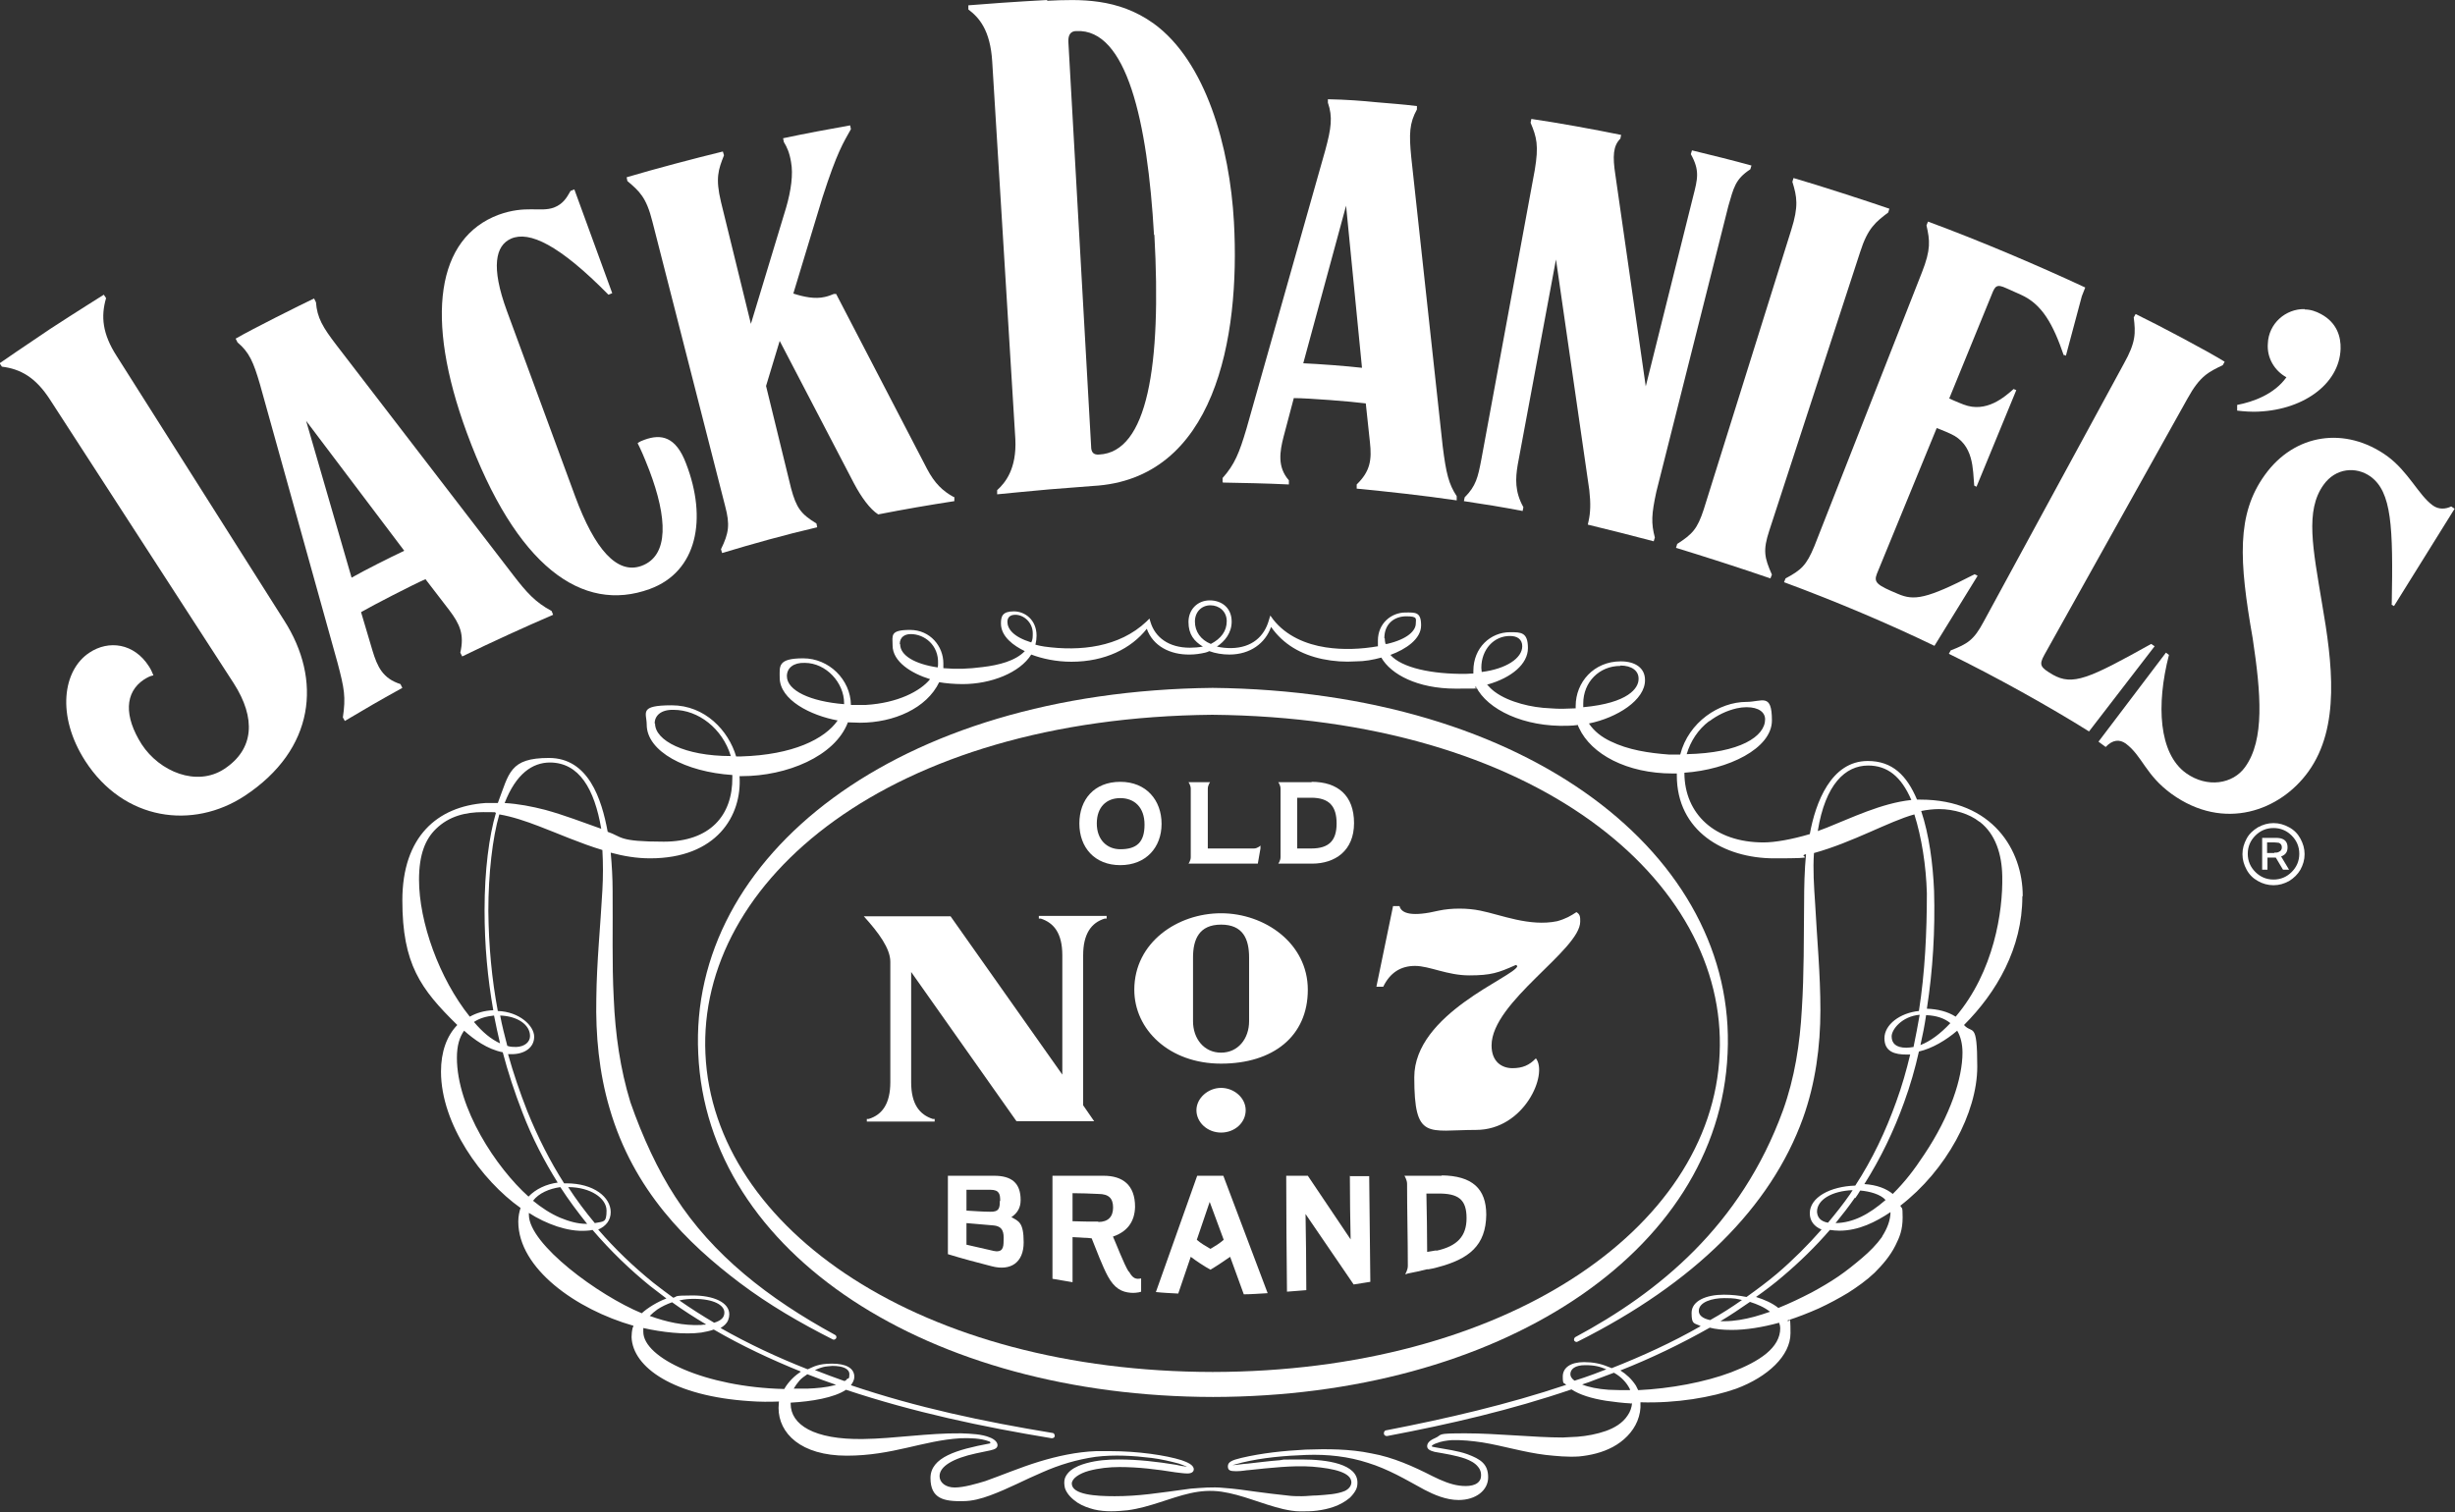 <?xml version="1.0" encoding="UTF-8"?>
<svg id="Logos" xmlns="http://www.w3.org/2000/svg" version="1.1" viewBox="0 0 648 399.2">
  <rect x="0" y="0" width="648" height="399.2" fill="#333333" stroke="none"/>
  <!-- Generator: Adobe Illustrator 29.6.1, SVG Export Plug-In . SVG Version: 2.1.1 Build 9)  -->
  <defs>
    <style>
      .st0, .st1 {
        fill: #fff;
      }

      .st1 {
        fill-rule: evenodd;
      }
    </style>
  </defs>
  <g>
    <g>
      <path class="st0" d="M30.8,94c-3.8-5.9-4.2-10.5-2.8-15.3l-.6-.9s-7.5,4.7-14.1,9c-6.3,4.2-13.4,9.1-13.4,9.1l.6.9c4.9.6,8.9,2.8,12.7,8.7l48.5,74.9c5.9,9.2,5.4,17.4-2.5,22.6-7.3,4.8-17.1.7-21.8-6.5-4.7-7.4-4.5-13.7.6-17.1.8-.5,1.7-1,2.5-1.1-.4-.9-.6-1.5-1.2-2.4-3.9-6.1-10.6-7-15.7-3.6-7,4.6-8.8,16.6-1.1,28.6,10.2,15.8,28.4,18.2,42.1,9.2,18.6-12.3,20.4-30.7,10.4-46.3L30.8,94Z"/>
      <path class="st0" d="M91,190.3l-.5-.9c.8-5.4.4-7.6-1.4-14.4l-20.5-73.6c-1.7-5.8-2.8-8.4-5.9-11l-.5-1c4.3-2.5,17.1-8.9,20.7-10.6l.5,1c.3,4.1,1.8,6.6,5.4,11.3l46.8,60.9c3.4,4.4,5.7,7,10,9.3l.4,1c-7.2,3.1-16,7.1-24,11l-.5-1c1.1-4.8-.1-7.5-2.9-11.2l-6.3-8.2c-3.4,1.5-13.7,6.8-17,8.7l3,10.1c1.3,4.3,2.7,7.4,7.4,8.9l.5,1c-5.1,2.8-10.8,6.1-15.3,8.8ZM92.8,152.5c3.9-2.2,9.9-5.2,13.9-7.1l-25.9-34.3,12,41.4Z"/>
      <path class="st0" d="M151.6,50l10,27.4-1,.4c-13-13.2-20.9-16.9-25.7-14.8-4.1,1.8-5.4,7.4-1.1,19.1l18,48.9c5.2,14.1,11.1,20.7,17.5,18.4,7.4-2.7,6.8-12.8,2.1-25.2-1.6-4.1-2.2-5.4-3.1-7.2.5-.4,1.2-.7,1.8-.9,4.4-1.6,8.3-.9,11,6.3,5.6,14.5,3,28.5-9.6,33.1-17.8,6.5-35.3-5.9-48.3-41.3-11.2-30.5-7.9-51.4,8.4-57.5,7.2-2.6,11-.6,14.6-1.9,2.3-.9,3.3-2.4,4.4-4.4l1-.4Z"/>
      <path class="st0" d="M251.7,131.2c-2.9-1.6-5-3.6-7-7.4l-24-46.2h-.6c-.7.3-1.5.6-2.4.8-2.6.6-5.5,0-8.3-.9l7.7-25.4c3.9-12.1,5.5-14.4,7.5-18l-.2-1c-5.1.9-12.1,2.2-17.7,3.4l.2,1c.8,1.3,1.5,2.8,1.9,5.3.6,3.2,0,7.5-1.3,12l-9.3,30.7-7.9-32.2c-1.5-6.3-.7-8.5.8-12.3l-.3-1c-7.4,1.8-18,4.6-25.4,6.8l.2,1c3.2,2.7,5,4.3,6.6,10.7l19.2,75.1c1.3,4.9,1,7.1-1.1,11.4l.3,1c8.3-2.5,16.5-4.8,25.1-6.8l-.2-1c-4.1-2.5-5.3-4.1-6.7-9.3l-6.6-27,3.6-11.9,19.6,37.6c1.9,3.6,4.2,6.8,6.4,8.2,7.2-1.4,13-2.4,20.1-3.5v-1.1Z"/>
      <path class="st0" d="M276.4.2c8.6-.4,18.6-.8,28.1,6,13.8,10,20.1,32.6,21.2,52.4,1.7,30.9-5.1,68-37.3,69.7,0,0-8.8.7-11.5.9-3.6.3-13.7,1.3-13.7,1.3v-1.1c2.1-1.9,5.2-5.6,4.8-13.5l-6.1-99.6c-.5-8.4-3.5-11.7-6.3-13.8v-1.1c3.4-.3,13.1-1,20.8-1.4ZM304.6,62c-1.7-29.9-7.2-54.5-20.5-53.8-1.5,0-2.2,1-2.1,2.9l6,106.7c0,1.7.7,2.3,2.1,2.2,12.8-.6,16.5-23.5,14.6-58Z"/>
      <path class="st0" d="M322.7,127.2v-1c3.2-3.6,4.4-6.6,6.3-13l20.8-73.5c1.6-5.9,2-8.8.7-12.6v-.9c5,.1,8.9.4,12.9.8,3.3.3,6.6.5,10.6,1v.9c-2,3.6-2.1,6.5-1.5,12.6l8.3,76.3c.9,7.2,1.6,10,3.7,13.2v1.1c-8.9-1.3-18.1-2.3-26.4-3.1v-1.1c3.6-3.5,4-6.5,3.5-11.1l-1.1-10.3c-3.7-.5-15.2-1.4-19-1.4l-2.7,10.2c-1,3.9-1.7,8,1.4,11.5v1.1c-6.1-.3-12.2-.4-17.4-.5ZM343.9,95.9c4.4.2,11.2.7,15.6,1.2l-4.2-42.8-11.3,41.6Z"/>
      <path class="st0" d="M427.9,35.6l-.2,1c-1.9,1.9-2.1,4.6-1.3,9.7l8,55.7,12.5-50.1c1.2-4.7,1.8-6.9-.6-11.2l.3-1c4.6,1.1,11.4,2.8,15.7,4l-.3,1c-4,2.6-4.4,4.9-5.8,9.7l-19,75.4c-1.3,6-1.4,8.3-.4,12.1l-.3,1c-6.1-1.6-11.2-2.9-17.4-4.4l.2-.9c.5-2.2.6-4.7.2-8.2l-8.8-60.9-10.1,54.2c-.6,3.6-.8,7.1,1.5,11.2l-.2,1c-5.2-1-10.1-1.8-15.5-2.6l.2-1c3-3,3.5-5.3,4.4-10l14.1-76.4c1.1-6.5.5-8.7-1.1-12.5l.2-1c6.9,1,16.8,2.8,23.6,4.2Z"/>
      <path class="st0" d="M442.4,144.6l.3-1c4-2.6,5.3-3.9,7-9.1l23.1-73.8c2-6.3,1.5-8.8.3-12.7l.3-1c6.6,1.9,19.5,6.1,25.3,8.1l-.3,1c-3.3,2.5-5.4,4.1-7.4,10.4l-24,73.6c-1.7,5.2-1.3,7.1.7,11.6l-.4,1c-7.5-2.6-17.8-5.9-25-8.1Z"/>
      <path class="st0" d="M544.8,94c-2.9-8.5-5.8-13.7-11.4-16.2l-3.8-1.7c-2.6-1.2-3-.6-3.9,1.7l-11.2,27.4s2.2,1,3.8,1.6c6,2.3,10.8-2,13.2-4.1l.7.3-10.5,25.5-.6-.3c-.4-4.2,0-10.9-6.3-13.7-1.5-.7-3.6-1.5-3.6-1.5l-15.8,38.5c-.9,2.3.1,3,5.6,5.3,4.2,1.8,7.4,1.4,20.2-5.2l.8.4-11.4,18.5c-12-5.8-25.9-11.7-39.7-16.8l.4-1c4.1-2.2,5.5-3.4,7.6-8.5l28.4-72.3c2.4-6.1,2.1-8.4,1.2-12.4l.4-1c14.1,5.2,29.5,11.8,41.5,17.4l-.9,2.3-4.2,15.7-.7-.3Z"/>
      <path class="st0" d="M568.8,170.5l-17.4,22.6c-10.2-6.4-24.7-14.5-37-20.5l.5-.9c4.4-1.7,6.1-2.7,8.7-7.6l37-68.1c3.2-5.7,3.1-8.1,2.6-12.2l.5-.9c6,2.9,19.2,9.9,23.5,12.6l-.5.9c-3.7,1.8-6,2.8-9.3,8.8l-37.8,67.7c-1.5,2.7-1,3.3,2.2,5.2,5.3,3,9.5,1.1,26-8.1l.9.6Z"/>
      <path class="st0" d="M608.3,81.7c1.6,0,3,.5,4.3,1.2,4.3,2.3,5.3,6.1,5.2,9.2-.3,9.4-10.2,16.5-22.9,16.6-2.1,0-4.4-.3-4.4-.3v-1.5c4.2-.8,9.8-2.8,13-7.3-3.1-1.7-5.2-5.1-4.9-8.9.2-5.3,4.7-9.2,9.7-9.1Z"/>
      <path class="st0" d="M631.3,159.6c.4-20.7,0-29.7-5.6-33.8-3.8-2.7-9.2-2.3-12.4,2.2-4.9,6.8-2.8,16.8-.4,31.3,2.7,15.6,4.9,32.6-3.6,44.4-7.4,10.3-22.2,15.9-36.1,5.9-6.9-5-7.7-10-12.1-13.3-1.7-1.2-3.5-1-5.3.9l-1.9-1.4,17.8-23.5.8.6c-3.4,13.2-2.7,26,4.5,31.2,5.6,4,12.4,2.9,15.6-1.6,5.2-7.2,4.2-19.4,2-34-3.6-20.5-4.3-32.7,3.2-43.1,7.9-11,21.3-12.9,32.3-5,5.6,4.1,8.3,10.3,12,13,1.6,1.2,3.5,1,4.9.3l.9.6-16,25.7-.7-.4Z"/>
    </g>
    <path class="st0" d="M600.1,218.6c-1.9,0-3.5.7-4.8,2-1.3,1.3-2,2.9-2,4.8s.7,3.5,2,4.8c1.3,1.3,2.9,2,4.8,2s3.5-.7,4.8-2c1.3-1.3,2-2.9,2-4.8s-.7-3.5-2-4.8c-1.3-1.3-2.9-2-4.8-2ZM600.1,217.3c1.5,0,2.8.4,4.1,1.1,1.3.7,2.3,1.7,3,3,.7,1.3,1.1,2.6,1.1,4.1s-.4,2.8-1.1,4.1c-.7,1.2-1.7,2.2-3,3-1.3.7-2.6,1.1-4.1,1.1s-2.9-.4-4.1-1.1c-1.3-.7-2.3-1.7-3-3-.7-1.3-1.1-2.6-1.1-4.1s.4-2.8,1.1-4.1c.7-1.3,1.7-2.2,3-3,1.3-.7,2.6-1.1,4.1-1.1ZM597,221.2h3.5c.5,0,1,0,1.4.1,1.3.3,1.9,1.1,1.9,2.4s-.6,2-1.7,2.4l2.1,3.5h-1.6l-1.9-3.2h-2.2v3.2h-1.4v-8.4ZM600.3,225.1c.5,0,.9,0,1.2-.2.5-.2.8-.6.8-1.2s-.3-1-.8-1.2c-.3,0-.6-.1-1.1-.1h-2v2.8h1.9Z"/>
  </g>
  <g>
    <g>
      <path class="st0" d="M533.9,236.5c0-12-7.9-25.4-27-25.4s-.6,0-.9,0c-2.7-6.4-6.5-10.2-13-10.2-9.7,0-13.8,11-15.3,19.3-4.7,1.4-9.2,2.2-12.2,2.2-13,0-20.8-7.6-20.9-18.2,0,0,0-.1,0-.2,11.6-.8,23.1-6.4,23.1-13.8s-2.6-4.9-6.7-4.9c-7.2,0-15.3,5.3-17.5,13.9-1,0-2,0-3,0-5.3-.4-10.7-1.2-15.4-3.5-2.3-1.1-4.3-2.6-5.7-4.7,7.4-1.5,14.9-6.2,14.8-11.5,0-3.1-2.5-4.9-6.4-4.9-7.1,0-11.9,5.5-11.9,11.8s0,.4,0,.6c-2.2.1-4.4.2-6.6,0-2.7-.1-5.3-.5-7.8-1.2-2.5-.7-5-1.7-7-3.2-.8-.6-1.4-1.2-2-1.9,0,0,.2,0,.2,0,6.3-1.8,10.6-5.4,10.6-9.6s-1.8-4.2-4.7-4.2c-5.2,0-9.7,4.1-9.7,10.2,0,.2,0,.5,0,.7-.7,0-1.3.1-2,.1-9,.1-16.9-1.6-19.9-5,4.1-1.5,8.1-4.2,8.1-7.8s-1.5-3.4-4.1-3.4c-3.8,0-7.3,2.9-7.3,7.4s0,1,.1,1.5c-4.6.8-9.3,1-13.9.3-5.2-.8-10.4-3-13.8-7.3h0s-.8-1.1-.8-1.1l-.4,1.3c-1.2,4.2-4.4,7.2-9.9,7.3-1.3,0-2.5-.1-3.8-.4,2.1-1.4,3.9-3.6,3.9-6.6,0-3.6-2.6-5.6-5.8-5.6s-5.6,2.4-5.6,5.7,1.5,5.1,3.8,6.5c-1.1.2-2.3.3-3.4.3-5.7,0-9.2-2.8-10.4-6.7h0s0,0,0,0l-.3-1-.8.8c-7.2,6.8-17.5,7.9-26.9,6.6-.8-.1-1.6-.3-2.4-.5.2-.8.3-1.6.3-2.4,0-4.1-3-6.4-6-6.4s-3.4,1.3-3.4,3.2c0,3.5,3.4,5.9,6.3,7.3-2.5,2.6-6.9,3.7-11.1,4.2-3.9.5-6.8.6-10.4.3,0-.4,0-.9,0-1.3,0-4.4-3.4-8.8-8.8-8.8s-4.6,1.5-4.6,4.1c0,4.3,5,7.4,9.9,8.9-2.6,3.2-8.6,6.3-16.9,6.8-1.3,0-2.7,0-4,0-.1-6.7-5.8-12.3-12.6-12.3s-6.2,2.1-6.2,5.1c0,5.9,8.2,10,15.3,11.3-3.4,4.9-11.8,9.1-25.5,9.5-.4,0-.9,0-1.3,0-2-6.8-8.2-13.5-17-13.5s-6.6,2-6.6,5.1c0,7.1,10.3,12.5,22.6,13.3,0,.2,0,.4,0,.6.1,10.1-5.9,17-18.1,17s-10.9-1.3-14.8-2.6c-1.6-8.7-5.1-19.5-15.5-19.5s-10.5,4-13.5,11.9c-1.1,0-2.2,0-3.3,0-12.7.9-21.9,8.9-21.9,25.7s4.8,23.4,14.5,32.9c-2.8,2.9-4.3,7.1-4.3,12.3,0,13.9,10.7,28.7,21,36-.3.9-.6,2.2-.6,3.6,0,12.4,15.3,23.2,30.4,27.5,0,.2-.1.3-.2.5-.2.8-.3,1.7-.3,2.5.3,8,11.1,15.6,31.2,16.9,2.6.2,5.2.2,7.7.1,0,.5-.1,1-.1,1.7,0,6.7,5.9,12.6,18,12.6s20.1-4,30-4.6c2.4-.1,5.4,0,7.5.8.4.1.4.3.4.4,0,.1-.1.2-.3.2-8.5,1.6-15.5,3.6-15.5,9.1s3.6,6.2,8.6,6.1c2.5,0,4.9-.7,7.1-1.5,4.9-1.8,9.3-4.2,13.8-6.1,4.5-2,9.2-3.4,14.1-4.1,4.9-.6,9.9-.3,14.8.3,2.4.3,5,.9,7.2,1.5.6.2,1.6.6,2.1.8,0,0,0,0,0,0-.2,0-.4,0-.7-.1-.5,0-1.7-.3-2.2-.4-4.9-.8-10-1.4-15.1-1.4-2.9,0-5.7.2-8.6,1-1.4.4-2.8.9-4.1,1.9-.6.5-1.2,1.2-1.5,2-.3.9-.2,1.8,0,2.7.6,1.7,2,2.9,3.3,3.8,1.4.9,2.9,1.4,4.4,1.8,3,.7,6,.5,8.9.2,5.9-.8,11.1-3.3,16.5-4.5,2.7-.6,5.4-.8,8.2-.4,2.7.4,5.4,1.2,8.1,2.1,2.7.9,5.3,1.8,8.2,2.5,1.4.3,2.9.6,4.5.6,1.5,0,3,0,4.5-.2,2.9-.4,6-1.2,8.6-3.4.6-.6,1.2-1.3,1.6-2.1.3-.6.4-1.2.4-1.9,0-4.9-7.9-6.1-14.7-6.1s-4,0-5.8.2c-2.8.2-5.7.6-8.5.9-.7,0-3.3.4-4,.4,0,0,0,0,0,0,.6-.2,2-.5,2.6-.7,5.4-1.3,11.3-1.8,16.9-2,5.6-.2,11.1.4,16.3,2.1,2.6.8,5.1,1.9,7.5,3.1,2.4,1.2,4.8,2.6,7.4,4,2.5,1.3,5.7,2.7,9,2.7,4.5,0,7.8-2.5,7.8-6s-2-4.8-5.5-6.1c-2.5-.9-5.7-1.3-8.4-1.8-.6-.1-1-.2-1-.3,0-.2.6-.6,1.3-.8,1.2-.5,2.6-.7,3.9-.8,2.7-.1,5.5.2,8.2.6,5.5.9,10.9,2.6,16.7,3.3,2.9.3,5.7.6,8.8.4,3-.3,6.1-1,8.9-2.5,2.8-1.5,5.3-3.9,6.5-6.9.6-1.5.9-3.1.8-4.7,0,0,0-.1,0-.2,9.5.3,18.8-1.3,25.3-3.6,8.3-3.1,14.3-8.7,14.3-14.6s-.3-2.4-.8-3.4c2.8-.9,5.6-2,8.3-3.2,2.6-1.2,5.2-2.6,7.7-4.1,2.5-1.6,4.9-3.3,7-5.3,2.1-2.1,4.1-4.4,5.5-7.2,1.1-2.2,1.9-4.1,1.9-7.4s-.2-2.1-.6-3.1c12.1-9.3,20.3-24.5,20.3-36.7s-1.3-8.5-3.5-11c8.6-8.6,15.4-20.3,15.4-33.9ZM522.6,217c4.1,3.2,5.8,8.5,5.9,14.3.2,9.3-2.2,25.2-12.3,37.1-2.2-1.4-4.8-2-7.6-2.1,1.6-10.3,2.2-20.7,1.9-31.1-.3-7.2-1.3-14.8-3.4-21.1,1.5-.3,3.2-.5,4.7-.5,4,0,8.1,1.3,10.6,3.3ZM508.4,268c2.7.1,4.8.8,6.4,2.1-2.6,2.8-5.3,4.8-7.9,5.8.6-2.6,1.1-5.2,1.5-7.9ZM505.1,276.4c-.7.1-1.3.2-1.9.2-2.8,0-3.9-1.2-3.9-3s2.7-5.3,7.4-5.7c-.5,2.8-1,5.6-1.6,8.4ZM493.1,202.1c5,0,8.7,2.8,11.4,9.1-7.8.8-16,4.8-22.3,7.3-.8.3-1.6.6-2.4.9,2-12.4,7.3-17.3,13.3-17.3ZM451.2,190.4c2.1-1.6,4.6-2.8,7.2-3.4.9-.2,1.8-.3,2.6-.3,3.3,0,4.9,1.4,4.9,3.2,0,4.5-6.6,8.9-20.7,9.2,1-3.4,3-6.5,5.9-8.7ZM427.7,175.7c3,0,4.9,1.4,4.8,3.6,0,2.3-2.6,6.3-14.6,7.4,0-.3,0-.7,0-1,0-5.6,4.2-9.9,9.8-9.9ZM398.6,167.9c1.9,0,3.2.9,3.2,2.7,0,3.2-4.3,6-10.7,6.8,0-.4-.1-.7-.1-1.1,0-4.8,3.3-8.5,7.7-8.4ZM365.4,168.5c0-3.9,2.7-5.8,5.8-5.8s2.5.7,2.5,1.9c0,1.8-2,4.1-7.6,5.4-.1,0-.3,0-.4,0-.1-.5-.2-1-.2-1.5ZM315.4,164.1c0-2.6,1.8-4.3,4.1-4.3,2.3,0,4.3,1.6,4.3,4.2s-1.5,4.6-4.2,6c-2.7-1.1-4.2-3.3-4.2-5.9ZM265.9,164.2c0-1.2.7-1.9,2.1-1.9,2.2,0,4.6,2,4.6,4.9,0,.9,0,1.7-.4,2.4-4.8-1.5-6.3-3.6-6.3-5.5ZM237.5,170c0-1.8,1.3-2.6,2.9-2.6,3.6,0,7.4,2.9,7.2,7.8,0,.3,0,.7-.1,1-6.1-.9-9.9-3.2-9.9-6.1ZM207.7,178.5c0-2.2,1.8-3.6,4.7-3.5,5.7,0,10.4,5.3,10.4,10.6s0,.2,0,.3c-8.9-.7-15.1-3.6-15.1-7.4ZM172.8,191c0-2.1,1.7-3.7,5-3.6,6.5,0,12.9,4.9,15.1,12.2-12.2,0-20-4.1-20-8.6ZM145.1,201.3c7.8,0,11.8,7,13.6,17.5-4.8-1.7-9.7-3.6-14.8-5-3.5-.9-7.1-1.6-10.7-1.8,3-7.7,7.3-10.7,12-10.7ZM110.6,232.3c0-6.8,1.7-10.8,4.5-13.5,3.4-3.3,7.7-4.4,12.4-4.4s2.6,0,3.4.2c-1.8,6.1-3,15.1-3,25.7,0,9.3.8,17.9,2.3,26.4-2.4.1-4.4.7-6.2,1.7-8.1-10.1-13.4-25-13.4-36.2ZM131.9,268.1c4.6.1,8,2.4,8,5.4,0,1.6-1.4,2.8-3.6,2.9-.8,0-1.6,0-2.4-.3-.7-2.7-1.4-5.4-1.9-8.1ZM132.1,275.5c-2.6-1.2-4.7-3-7-5.7,1.5-1,3.3-1.5,5.3-1.7.5,2.5,1,4.9,1.6,7.4ZM120.6,279.3c0-3.3.7-5.5,1.9-7.2,2.6,2.3,6.1,4.9,10.2,5.7,1.4,5.3,3.1,10.5,5.2,15.9,2.6,6.8,5.8,12.9,9.3,18.5-3,.4-5.8,1.7-7.7,3.7-8.5-7.6-18.9-23.3-18.9-36.7ZM150,313.4c5.8,0,10.1,2.9,10.1,6.2s-.8,2.8-3.1,3.3c-2.5-3-4.9-6.2-7.1-9.6ZM155,323.1c0,0-.1,0-.2,0-2.4,0-4.7-.7-6.9-1.6-2.6-1.1-5-2.7-7.2-4.5,1.5-2,4.3-3.2,7.2-3.6,2.2,3.4,4.6,6.6,7,9.6ZM139.6,320.6c0-.1,0-.2,0-.4,2.3,1.5,4.8,2.7,7.5,3.6,2.5.8,5.1,1.3,7.8,1.1.5,0,1-.1,1.5-.2,4.8,5.6,9.9,10.5,15.2,14.8,1.4,1.1,2.9,2.2,4.3,3.3-2.4.9-5,2.5-6.5,3.9-11.4-4.7-29.8-18.2-29.8-26ZM179.4,343.3c1.2-.3,2.5-.4,3.7-.4,5.4,0,8.1,1.7,8.1,3.6,0,1.2-.7,2.1-2.7,2.7-3.2-1.9-6.2-3.8-9.2-5.9ZM186.3,349.7c-.4,0-.8,0-1.3.1-4.6.2-9.1-.8-13.5-2.4.6-.6,1.3-1.2,2-1.7,1.2-.8,2.5-1.4,3.9-1.9,2.9,2.1,5.9,4,8.9,5.8ZM169.8,351.5c0-.3,0-.6,0-.9,4.9,1.1,10.9,1.8,15.3,1.2,1.1-.2,2.2-.4,3.3-.8,7.4,4.3,15.1,7.9,23,11.1-1.5,1-3.2,2.5-4.4,4.6-20.9-.5-37.2-8.2-37.2-15.1ZM223.4,364.3c-.1.1-.3.2-.5.3-2.6-.9-5.2-1.9-7.8-2.9.7-.3,1.4-.6,2.2-.8.7-.2,1.6-.2,2.4-.3,2.9,0,4.5.8,4.5,2.2s-.3,1-.7,1.3ZM220.8,365.6c-.2,0-.3,0-.5.1-2.3.6-4.7.8-7.2.9-1.2,0-2.4,0-3.6,0,.4-.7.9-1.4,1.5-2.1.6-.7,1.4-1.2,2.1-1.7,2.5,1,5,1.9,7.6,2.8ZM430.8,370.3c-.1,1.3-.5,2.4-1.2,3.4-1.3,2-3.5,3.3-5.8,4.1-2.3.8-4.9,1.3-7.4,1.5-1.3.1-2.6.1-3.9.2-7.5,0-17.5-1.1-25.7-1.1s-5.8.3-8.1,1.3c-1.4.6-2,1.3-2,2.1s.8,1.2,2,1.5c2.8.5,5.5.9,8.1,1.8,1.3.5,2.5,1.1,3.3,2.1.8.9,1,2.1.7,3.2-.7,1.9-3.3,2.1-5.6,1.8-2.3-.3-4.7-1.3-7.1-2.5-4.9-2.5-10.4-5-16.1-6-5.7-1.2-11.7-1.2-17.4-1-5.7.3-11.5.9-17,2.2-2.5.6-3.5,1.1-3.5,2.2s.6,1.3,2.2,1.3,2.7-.3,3.4-.3c2.8-.3,5.6-.6,8.4-.8,2.8-.2,5.6-.3,8.3-.1,6,.5,10.2,1.6,10.3,4.1,0,1-.7,1.8-1.7,2.3-2.1.9-4.8,1-7.4,1.2-1.3,0-2.7.2-4,.2-1.2,0-2.6,0-3.9-.2-2.7-.3-5.5-.6-8.3-1-2.8-.4-5.6-.8-8.5-1-2.9-.3-5.8,0-8.6.2-8.9,1.2-13.7,2-20.1,2-5,0-11.2-.4-11.3-3.3,0-1.4,2-2.7,4.5-3.4,2.6-.7,5.4-1,8.1-1,5,0,9.8.6,14.8,1.4.8.1,2.3.3,3.1.3,1.2,0,1.7-.5,1.7-1.1,0-1.2-1.8-1.9-3.2-2.4-4.1-1.3-11.5-2.4-18.8-2.4s-2.6,0-3.8,0c-5.1.2-10.2,1.3-15.1,2.8-4.9,1.5-9.6,3.5-14.1,5.1-2.3.7-5.7,1.7-8.1,1.7s-4-1.3-4-3c0-2.6,3.6-4.7,9.6-6,0,0,2.9-.6,3.8-.8,1.4-.3,1.9-.7,1.9-1.4s-.7-1.5-2-2c-2.1-.9-5-1-7.6-1.1-8.8-.1-17.6,1.4-25.9,1.5-13,.2-19.1-3.8-19.1-9.3s0-.2,0-.3c5.5-.3,11.5-1.3,14.6-3.4,17.7,5.9,36,9.8,54.3,12.8.4,0,.8-.2.8-.6,0-.4-.2-.8-.6-.8-18.2-3-35.8-6.7-53.2-12.6.5-.7.9-1.4.9-2.2,0-2.4-2.3-3.5-5.9-3.5s-4.8.8-6.4,1.5c-7.9-3.1-15.6-6.7-23-10.9.8-.5,1.6-1.1,2-2.1.2-.5.3-1,.3-1.5,0-3.2-4.2-5-9.7-5s-3.8.3-5.1.6c-1.8-1.3-3.5-2.6-5.3-4-5.3-4.3-10.1-8.9-14.5-14,2.1-.9,3.3-2.5,3.3-4.6,0-3.9-4.4-7.6-11.7-7.6s-.4,0-.6,0c-3.7-5.8-6.9-12.1-9.7-19-2-5.1-3.7-10.1-5.1-15.1.3,0,.7,0,1,0,3.3,0,5.9-1.7,5.9-4.6s-3.9-6.6-9.6-6.8c-1.6-8.5-2.4-17.1-2.5-26.4,0-9.8,1.1-19.4,2.9-25.5,3.5.6,7,1.8,10.4,3.1,5,1.9,11.1,4.6,16.8,6.3.2,3.5.2,7.1,0,10.6-.5,9.4-1.5,18.9-1.6,28.6-.2,9.6.7,19.5,3.5,29,6.3,21.7,20.5,35.6,34.4,46.1,7.7,5.8,16,10.6,24.5,14.9.3.2.7,0,.9-.3.2-.3,0-.8-.3-.9-17.6-9.6-32.3-21.1-42.2-36.5-4.5-6.9-8.6-15.7-11.8-24.9-2.7-8.8-4-18-4.4-27.4-.5-9.4-.2-18.9-.3-28.5,0-3.3-.2-6.7-.5-10,3.3.9,6.8,1.5,10.4,1.5,17.5,0,24.3-11.2,23.6-21.7.2,0,.4,0,.6,0,11.8,0,24.6-5.2,28-14.2,1.1,0,2.3.1,3.2.1,8.9,0,17.6-3.8,20.9-10.7,1.7.3,4,.5,6.2.5,7.5,0,15.1-3,18.1-7.8,2.9,1.1,6.6,1.9,10.6,1.9,8.9,0,15.8-3.5,19.9-8.7,1.6,4.5,6.1,6.9,11.4,6.8,1.3,0,2.7-.2,4-.5.4-.1.7-.2,1.1-.4,1.6.6,3.5.9,5.3.9,5.5,0,9.5-3,11-7.3,3.2,4.6,7.9,7.3,13.6,8.5,2.9.6,5.9.8,8.8.6,2.3,0,4.5-.4,6.7-1,2.5,4.4,9.5,8.2,19.6,8.2s3.6-.1,5.4-.5c3,6,12.6,10.7,24.3,10.3.9,0,1.7-.1,2.6-.2,0,.3.2.5.3.8,3.2,6.9,12.6,12,24.7,12s.8,0,1.1,0c0,.2,0,.3,0,.5,0,14.7,12.4,21.9,25.7,21.9s5.6-.4,8.4-1.1c-.4,4.3-.5,8.6-.5,12.8-.1,9.4,0,18.8-.6,28.1-.5,9.2-1.9,18.2-5,26.8-11.1,30.4-32.8,48-54.8,59.8-.3.2-.4.6-.3.9.2.3.6.5.9.3,30.9-15.5,51-35.5,59.5-59,3.3-9.2,4.6-19,4.6-28.5,0-9.6-.9-18.9-1.4-28.3-.3-4.5-.6-8.9-.3-13.2,10.2-2.8,19.9-8.4,26.5-10.2,1.9,6,3.1,13.5,3.3,20.8,0,10.4-.5,20.9-2.1,31.1-5,.5-9.1,3.6-9.1,7.2s2.8,4.3,5.8,4.3.7,0,1,0c-1,4.2-2.2,8.4-3.7,12.5-2.8,7.8-6.3,15.2-10.8,22.1-6.6.2-12,3.1-12,7.3,0,2.1,1.2,3.5,3.1,4.3-3.6,4.1-7.5,8-11.7,11.6-2.6,2.2-5.3,4.2-8.1,6.2-2-.4-4-.6-6-.6-4.6,0-8.5,1.6-8.5,4.8s.7,2.6,2.4,3.5c-7.5,4.3-15.4,7.9-23.5,11.1-.3-.1-.6-.3-1-.4-1.9-.8-3.9-1.2-6.3-1.2-3.6,0-5.6,1.5-5.6,3.8s.3,1.5.9,2.2c-15.5,5.2-31.5,8.9-47.5,12-.4,0-.7.5-.6.9,0,.4.5.7.9.6,16.4-3.1,32.8-6.9,48.6-12.3,2.1,1.4,5.3,2.4,9.1,3,2.2.3,4.4.6,6.6.7,0,0,0,.1,0,.2ZM482.5,322.8c-2.1-.4-2.8-1.5-2.9-2.9,0-3.2,4-5.5,9.4-5.7-.2.4-.5.7-.7,1.1-1.8,2.6-3.8,5.1-5.8,7.5ZM489.7,316.3c.5-.7.9-1.3,1.3-2,2.5.2,5.4,1,6.7,2.5,0,0,0,0,0,0-4.4,3.8-8.5,6-13.2,6.1,1.8-2.2,3.5-4.4,5.1-6.7ZM461.9,343.7c1.9.6,3.8,1.4,5.3,2.6-1.4.5-2.7.9-4.1,1.3-2.6.7-5.3,1.2-8,1.2-.3,0-.6,0-1,0,2.7-1.6,5.2-3.3,7.8-5.1ZM451.4,348.5c-2-.4-3-1.3-3-2.4,0-2.4,3.6-3.4,6.7-3.4s3.2.2,4.7.5c-2.7,1.9-5.5,3.7-8.4,5.3ZM420.6,362.8c-1.7.6-3.3,1.2-5,1.7-.7-.5-1.1-1.1-1.1-1.7,0-1.4,1.3-2.4,3.9-2.4s3.9.4,5.6,1.1c-1.1.4-2.3.9-3.4,1.3ZM426,362.4c2,1.1,3.4,2.7,4.2,4.3,0,.1,0,.2.1.3-2,0-3.9,0-5.7-.1-2.9-.2-5.3-.7-7-1.4,1.2-.4,2.4-.8,3.6-1.3,1.6-.6,3.2-1.2,4.8-1.8ZM469.9,350.6c0,5.2-5.4,8.8-13,11.7-6.9,2.6-16,4.3-24.5,4.7-.2-.4-.4-.8-.6-1.2-1.1-1.7-2.5-3-4.1-4,8.1-3.2,16-7,23.6-11.3,1.5.4,3.4.6,5.8.6,3.8,0,8.1-.7,12.5-1.9.2.5.3,1,.3,1.5ZM496.8,326.5c-1.5,2.1-3.3,3.9-5.3,5.6-2,1.7-4.1,3.4-6.3,4.9-2.2,1.5-4.6,2.9-7,4.2-2.9,1.5-5.8,2.9-8.8,4.1-1.6-1.3-3.7-2.2-5.9-2.9,2.4-1.7,4.8-3.5,7-5.4,4.5-3.8,8.7-7.9,12.5-12.3.8.1,1.6.2,2.5.2,5.1,0,9.6-2.3,13.5-4.9,0,2.1-.9,4.4-2.2,6.4ZM507.9,304.8c-2.7,4.1-5,7.1-8.3,10.4-1.7-1.4-4.2-2.4-7.5-2.6,4.3-6.8,7.8-14.1,10.5-21.6,1.6-4.4,2.9-8.9,3.9-13.4,3.5-.8,7.2-3,10.1-5.5.9,1.5,1.4,3.5,1.4,5.8,0,6.7-3.2,16.6-10.1,26.9Z"/>
      <path class="st1" d="M184.3,278.1c2.3,53,61,90.6,135.9,90.7,74.9-.1,133.5-37.7,135.8-90.7,2.5-52-52.1-95.6-135.9-96.5-83.7.9-138.3,44.5-135.8,96.5M453.9,278.2c-2,46.6-57.3,83.9-133.8,84-76.5-.1-131.8-37.4-133.9-84-2.1-45.7,48.5-88.7,133.8-89.5,85.3.8,136,43.7,133.9,89.5"/>
    </g>
    <g>
      <g>
        <path class="st0" d="M295.7,206.4c-6.9,0-10.8,4.7-10.8,11s4,11,10.8,11,10.9-4.7,10.9-10.9-4-11.1-10.9-11.1M295.7,224.2c-3.5,0-6.2-2.5-6.2-6.8s2.5-6.7,6.2-6.7,6.4,2.4,6.4,7-2,6.5-6.4,6.5"/>
        <path class="st0" d="M331,224h0s-12.2,0-12.2,0v-15.8c0-.9.6-1.7.6-1.7h-5.7s.6.8.6,1.7v18.1c0,.9-.6,1.7-.6,1.7h18.3l.7-4h0v-.8c.1,0-.8.8-1.7.8"/>
        <path class="st0" d="M346.2,206.5h-8.8s.6.8.6,1.7v18.1c0,.9-.6,1.7-.6,1.7h8.9c6.1,0,11.1-3.4,11.1-10.7s-4.3-10.9-11.2-10.9M346.1,224h-3.7v-13.4h3.7c4.8,0,6.7,2.3,6.7,6.8s-2,6.6-6.7,6.6"/>
      </g>
      <g>
        <path class="st0" d="M267,321.3c1.6-1.1,2.4-2.5,2.4-4.5,0-4.5-2.4-6.4-7-6.4-2.7,0-5.9,0-8.6,0-1.2,0-2.4,0-3.6,0v20.7c3.9,1.2,7.7,2.2,11.6,3.2,5,1.3,8.4-1,8.4-6.3s-1.3-5.6-3.3-6.7M263.9,317.1c0,1.7-.1,2.9-2.6,2.8-2,0-4.2-.2-6.2-.3v-5.5s4.3,0,6.3,0c2.4,0,2.6,1.2,2.6,2.9M262.1,330.2c-2.3-.5-7-1.6-7-1.6v-5.7s4.7.4,7,.6c2.7.2,2.9,1.9,2.8,4,0,1.9-.2,3.3-2.9,2.7"/>
        <path class="st0" d="M293,326.7c4.6-1.3,6.5-4.2,6.6-8.1,0-5.8-3.3-8.2-8.3-8.2-4.2,0-9.3,0-13.5,0,0,9.1,0,18.1,0,27.2,1.8.3,3.5.6,5.3.9,0-3.8,0-8.1,0-11.9,1,0,2.9.2,3.9.2,0,0,2.9.3,2.9.3M297.9,335.7c-1.3-2.1-3.2-7.2-4.2-9.4h-5.8c1.6,4,3.1,8,4.5,10.6,1.8,3.3,3.7,4.2,6.1,4.4,1.8.1,2.7-.3,2.7-.3v-3.5c-1.4.3-2.2,0-3.2-1.8M289.9,322.5c-2,0-4.8,0-6.8-.1,0-2.4,0-5.1,0-7.4,1.9,0,4.9.1,6.8.2,2.8,0,3.9,1.2,3.9,3.6,0,2.4-1.3,3.8-3.9,3.8"/>
        <path class="st0" d="M328.3,341.7c1.8,0,4.5-.2,6.3-.3l-11.7-31h-6.9l-10.9,30.7c1.8.2,4,.3,5.9.4l3.3-9.7c1.6,1.2,3.4,2.4,5.2,3.4,1.7-1,3.6-2.3,5.2-3.4l3.6,9.9ZM319.5,329.7c-1.2-.7-2.6-1.5-3.6-2.4l3.4-10,3.7,10c-1,.9-2.3,1.7-3.5,2.4"/>
        <path class="st0" d="M356.3,310.4c0,5.8.1,11.8.2,16.8l-11.3-16.8h-5.7c0,10.2.1,20.4.2,30.6,1.7-.1,3.5-.3,5.1-.4,0-6.9-.1-14.2-.2-20.1l12.7,18.6c1.5-.2,3-.5,4.4-.7-.1-9.3-.2-18.6-.3-27.9-1.7,0-3.5,0-5.2,0Z"/>
        <path class="st0" d="M380.6,310.4h-9.9s.7,1.1.7,2.1c0,7.2.2,14.5.2,21.7,0,1.1-.7,2.2-.7,2.2.2,0,.5-.1.7-.2h0c1.7-.3,3.4-.7,5-1.1.1,0,.3,0,.4,0,0,0,0,0,0,0,1.1-.2,1.2-.2,2.3-.5,8.5-2.2,12.9-5.8,13-13.9,0-6.9-3.7-10.3-11.8-10.4M379.1,330.1c-1.1.2-1.3.2-2.4.4,0-5.1-.1-10.3-.2-15.4,1.1,0,1.7,0,2.9,0,5.6-.1,7.7,1.6,7.7,6.5,0,4.7-2.4,7.4-8,8.6"/>
      </g>
      <g>
        <path class="st1" d="M299.4,261.3c0,10.5,9.2,19.5,22.9,19.5s22.9-7.2,22.9-19.5-11.4-20.2-22.9-20.2-22.9,7.7-22.9,20.2M329.7,252.8v16.8c0,4.6-2.9,8.3-7.4,8.3s-7.4-3.7-7.4-8.3v-16.8c0-4.8,1.6-8.7,7.4-8.7s7.4,3.8,7.4,8.7"/>
        <path class="st1" d="M315.8,293.1c0,3.2,2.9,5.9,6.5,5.9s6.5-2.6,6.5-5.9-3.1-5.9-6.5-5.9-6.5,2.7-6.5,5.9"/>
        <path class="st1" d="M240.5,256.6l27.8,39.4h20.5l-2.9-4.2v-39.6c0-5.6,2.1-8.6,5.7-9.7h.5v-.7h-17.9v.7h.5c3.4,1.1,5.7,3.8,5.7,9.7v31.5l-29.5-41.8h-22.9c3.9,4.3,7,8.5,7,12,0,8.6,0,31.8,0,31.8,0,5.6-2.1,8.6-5.7,9.7h-.5v.7h17.9v-.7h-.5c-3.4-1.1-5.7-3.8-5.7-9.7v-29"/>
        <path class="st0" d="M417.1,243.3c0-1.2,0-1.9-1-2.5-1.5,1-2.9,1.8-5.1,2.4-7.3,1.5-14.8-1.7-20.3-2.8-3.4-.7-7.6-.7-10.9,0h0c-7.1,1.7-9.9.8-10.4-1.2-.2,0-1.7,0-1.7,0l-4.4,21.3s1.7,0,1.8,0c1.8-3.7,4.6-5.5,8.4-5.5s8.5,2.5,14.3,2.5,7.7-.7,12.2-2.7c0,0,.2,0,.2-.1l.3.4c-1,2.9-27.2,12.5-27.2,29.3s3.6,13.9,16.3,13.9,19.1-14.7,15.8-18.9c-1.7,1.8-3.5,2.6-6.2,2.6s-5.5-1.6-5.5-6c0-11.5,23.4-25.2,23.4-32.7"/>
      </g>
    </g>
  </g>
</svg>